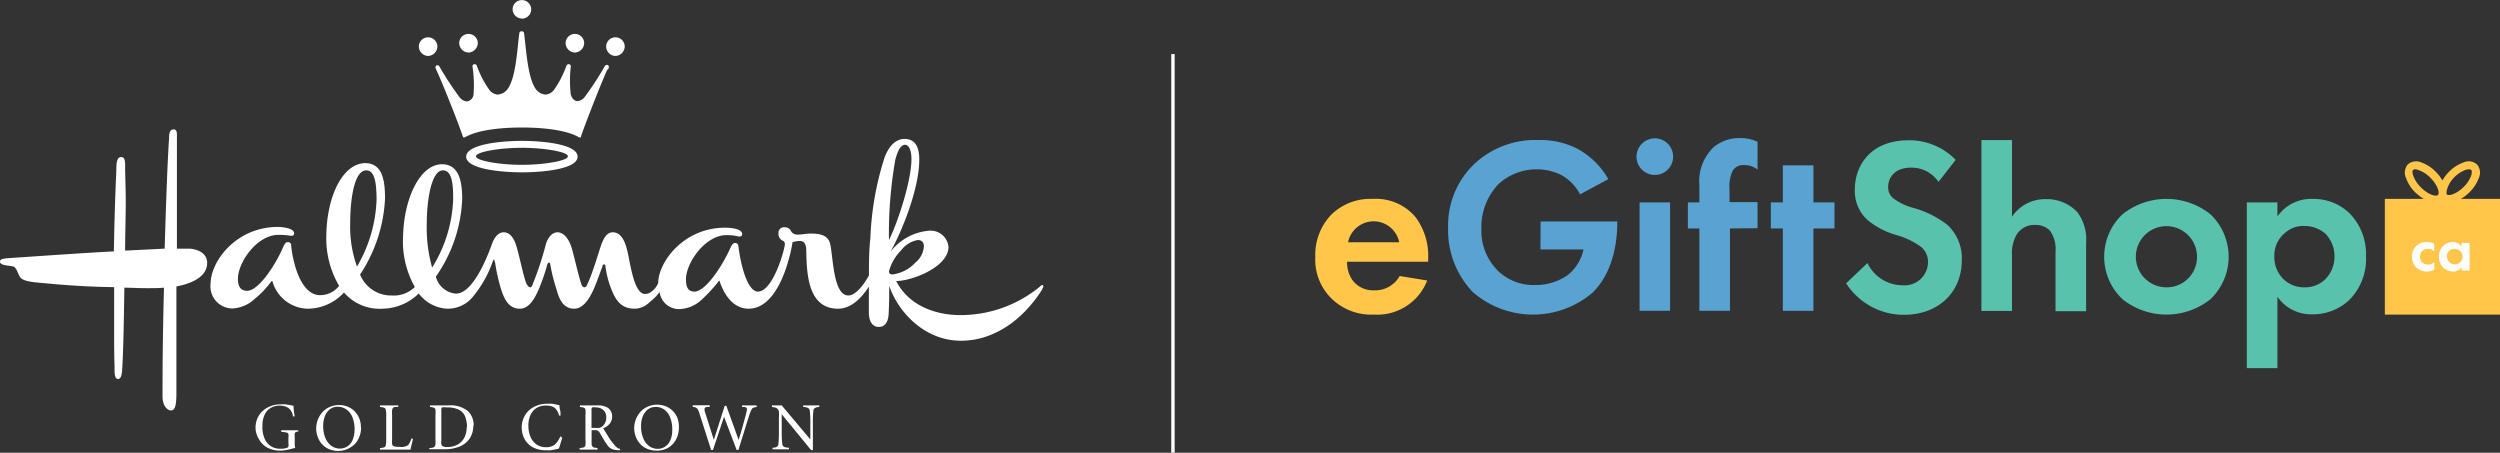 <svg xmlns="http://www.w3.org/2000/svg" viewBox="0 0 293.49 53.15"><rect x="0" y="0" width="293.49" height="53.15" fill="#333333" stroke="none"/><defs><style>.cls-1{fill:#fff;}.cls-2{fill:#ffc649;}.cls-3{fill:#58a3d1;}.cls-4{fill:#58c2ad;}</style></defs><g id="Layer_2" data-name="Layer 2"><g id="Layer_1-2" data-name="Layer 1"><path class="cls-1" d="M107.74,28.18a3.11,3.11,0,0,0-1.95,1.21,5.44,5.44,0,0,0-1.43,2.48c0,.23.17.35.4.35a4.41,4.41,0,0,0,2.7-1.39,2.67,2.67,0,0,0,1-1.9c0-.46-.23-.75-.69-.75M106.25,17c-.51,0-.86.69-1.14,1.73a50,50,0,0,0-.75,9.45c1.09-2.19,2.64-7,2.64-9.51,0-1-.29-1.67-.75-1.67m-34-10.43a1.13,1.13,0,0,1-1.09-1.1,1.09,1.09,0,0,1,2.18,0,1.14,1.14,0,0,1-1.09,1.1m-4.76-.4a1.13,1.13,0,0,1-1.09-1.1,1.09,1.09,0,0,1,2.18,0,1.14,1.14,0,0,1-1.09,1.1m-6.26-4A1.09,1.09,0,0,1,60.18,1.1a1.09,1.09,0,1,1,2.18,0,1.09,1.09,0,0,1-1.09,1.09m0,15.16c-2.52,0-5.39.46-5.39,1s2.87,1,5.39,1,5.4-.46,5.4-1-2.87-1-5.4-1m0,2.88c-2.52,0-6.54-.4-6.54-1.84s4-1.85,6.54-1.85,6.54.4,6.54,1.85-4,1.84-6.54,1.84M55,6.17a1.14,1.14,0,0,1-1.09-1.1,1.09,1.09,0,0,1,2.18,0A1.14,1.14,0,0,1,55,6.17m16.29,2C70.57,9.8,68.9,14,68.21,16c0,.18-.17.18-.34.06-1.49-.81-4.13-1.09-6.6-1.09s-5.1.28-6.59,1.09c-.18.12-.29.12-.35-.06-.69-2-2.35-6.16-3.1-7.78a1.08,1.08,0,0,1-.11-.29.25.25,0,0,1,.23-.28.36.36,0,0,1,.28.23,36.89,36.89,0,0,0,2.3,3.51,1.24,1.24,0,0,0,.86.52.9.9,0,0,0,.8-.81,14.41,14.41,0,0,0-.11-3.22.26.26,0,0,1,.23-.35.29.29,0,0,1,.28.23,11.92,11.92,0,0,0,1.44,2.77,1.33,1.33,0,0,0,1,.57,1.57,1.57,0,0,0,1.15-.63c1-1.33,1.15-4.84,1.38-6.51a.27.27,0,0,1,.28-.29.28.28,0,0,1,.29.29c.23,1.67.4,5.18,1.38,6.51a1.55,1.55,0,0,0,1.14.63,1.35,1.35,0,0,0,1-.57,11.52,11.52,0,0,0,1.43-2.77.3.3,0,0,1,.29-.23.26.26,0,0,1,.23.35A14.37,14.37,0,0,0,67,11.06c.12.52.46.81.81.81a1.24,1.24,0,0,0,.86-.52,36.91,36.91,0,0,0,2.29-3.51.37.37,0,0,1,.29-.23.26.26,0,0,1,.23.28.89.89,0,0,1-.12.29M52,20c-1.44,0-1.9,3.86-1.9,6.22a17.39,17.39,0,0,0,.63,5.19,16.15,16.15,0,0,0,2.47-8.07c0-1.44-.06-3.34-1.2-3.34M50.26,6.57a1.13,1.13,0,0,1-1.09-1.1,1.09,1.09,0,0,1,2.18,0,1.14,1.14,0,0,1-1.09,1.1M43,20c-1.49,0-1.89,3.69-1.89,6.22a13.9,13.9,0,0,0,.8,5.07,16.53,16.53,0,0,0,2.3-7.95C44.18,21.9,44.12,20,43,20m79.4,13.89c-2.06,3.34-5.45,6.11-9.58,6.11-4.47,0-7.51-3.63-8.43-6.46,0,1,0,2.08-.06,3.11,0,.87-.28,1.73-1.15,1.73S102,37.57,102,36.65v-3c-.46.69-1.72,2.59-3.62,2.59-3.61,0-3.67-4.27-3.73-6.86,0-.69-.23-1.09-.74-1.09s-.58.11-.86.11c-.35,2.19-1.78,7.84-5.17,7.84-1.72,0-2.81-1.5-3.38-3.17a.21.21,0,0,0-.06-.12.12.12,0,0,0-.11.12,18.22,18.22,0,0,1-1.84,2,4,4,0,0,1-2.64,1.21,2.28,2.28,0,0,1-2.41-2,6.07,6.07,0,0,1-1.2,1.21,2.49,2.49,0,0,1-1.72.75c-1.61,0-2.24-1-2.76-2.31a11.4,11.4,0,0,1-.69-2.7c0-.12,0-.18-.17-.18s-.17.12-.17.23c-.23.58-.57,1.56-.92,2.42-.57,1.33-1.32,2.54-2.41,2.54-1.32,0-1.78-1.21-2.06-2.25a20.43,20.43,0,0,1-.75-3,.19.19,0,0,0-.17-.17c-.06,0-.12.12-.17.23a22.86,22.86,0,0,1-.92,2.71c-.52,1.27-1.21,2.48-2.3,2.48-1.43,0-1.89-1.33-2.23-2.36a22.78,22.78,0,0,1-.69-3.12c-.06-.05-.06-.23-.12-.28s-.11.17-.17.28a13.17,13.17,0,0,1-2.18,3.92,3.8,3.8,0,0,1-3.1,1.56,4.43,4.43,0,0,1-3.38-1.79,6.16,6.16,0,0,1-4.25,1.79,5.53,5.53,0,0,1-4.53-1.9,5.79,5.79,0,0,1-4.25,1.9A4.39,4.39,0,0,1,32,33.08C32,33,32,33,31.9,33l-.12.12A9.86,9.86,0,0,1,30,35a4.18,4.18,0,0,1-2.64,1.21,2.59,2.59,0,0,1-2.64-2.88c0-2.65,3-6.69,7.91-6.69.41,0,1.9.12,1.9.75a.27.27,0,0,1-.29.29h-.11a9.5,9.5,0,0,0-1.44-.11c-2.52,0-4.76,3.22-4.76,5.18,0,.75.23,1.39,1.09,1.39,1.32,0,3.33-3,4.3-5.31.18-.28.23-.4.46-.4a.36.36,0,0,1,.4.4c.23,2.25,1.21,5.82,3.39,5.82a2.82,2.82,0,0,0,2.24-1.09,11,11,0,0,1-1.5-5.94c.06-4.55,1.9-8.41,4.54-8.47,2,0,2.35,1.9,2.35,4.15a17.59,17.59,0,0,1-2.93,8.93A3.93,3.93,0,0,0,46,34.69a3.5,3.5,0,0,0,2.7-1,10.89,10.89,0,0,1-1.38-6c.12-4.49,2-8.35,4.53-8.41,2,0,2.41,1.9,2.41,4.09a17,17,0,0,1-3.09,9.1,2.65,2.65,0,0,0,2.35,2c1.89,0,3.5-3.8,4.19-5.7.22-.69.68-1.5,1.43-1.5s1.2.75,1.44,1.5c.34,1,.8,3.4,1.2,4.49.17.29.29.47.46.47s.23-.18.34-.47a36.82,36.82,0,0,0,1.49-4.55c.18-.63.64-1.44,1.38-1.44s1.32.81,1.61,1.67.86,3.52,1.2,4.44a.43.43,0,0,0,.35.35c.17,0,.23-.12.34-.35.63-1.33,1.21-3.4,1.66-4.72.23-.58.58-1.39,1.32-1.39,1,0,1.44,1.1,1.67,2,.34,1.15.74,5.24,2.12,5.24.8,0,1.38-.86,1.55-1.27,0-2.42,2.93-6.51,7.86-6.51.4,0,2,.06,2,.75,0,.18-.11.29-.34.29h-.06a5.66,5.66,0,0,0-1.43-.17c-2.53,0-4.77,3.28-4.77,5.18,0,.81.17,1.45,1,1.45,1.31,0,3.32-3.06,4.3-5.31.17-.28.29-.4.46-.4s.4.12.4.4c.29,2.37,1.09,5.31,2.29,5.31,1.78,0,3.16-5,3.16-5.59a.43.43,0,0,0-.17-.35.86.86,0,0,1-.58-.87.66.66,0,0,1,.75-.74.78.78,0,0,1,.75.51.85.85,0,0,0,.74.35c.57,0,1-.12,1.55-.12,1.09,0,2.06.18,2.29,1.27.35,1.56.35,6,2.13,6,1,0,2.12-1.78,2.41-2.36,0-1.21,0-3,.17-4.38a35.18,35.18,0,0,1,1.66-9.45c.52-1.38,1.32-2.19,2.36-2.19,1.43,0,1.72,1.27,1.72,2.42,0,3.4-2,8.36-3.39,10.84A6.37,6.37,0,0,1,109,27.09a2.11,2.11,0,0,1,2.35,1.9c0,2.36-4.3,4-6.14,4,1.49,2.94,4.7,4,7.52,4a14.65,14.65,0,0,0,9.35-3.34c.06-.06.17-.18.28-.18s.12.06.12.18a.47.47,0,0,1-.12.23M20.71,33.66V46.1c0,1.56-.17,2.08-.63,2.08s-1-.58-1-1.61c0-4.67.05-8.07.17-12.8-.57.06-1.32.06-2.07.06-1,0-1.95-.06-2.58-.06-.06,4.15-.11,6.69-.23,9.22-.05.64-.05,1.5-.51,1.5s-.41-.86-.41-1.5c-.05-1.32-.05-2.65-.05-4.21V33.71c-3.67-.05-6.43-.29-9.3-.57-.51-.06-1.43-.18-1.72-.58s-.28-.75-.63-1.15c-.11-.17-.52-.17-.86-.23S0,31.06,0,30.72s.4-.35.92-.41c3.44-.23,9.12-.63,12.45-.8.05-3.52.17-6.86.29-9.57,0-.81.05-1.5.57-1.5s.46.69.46,1.5l.06,2.48c.05,2.13-.06,4.61-.06,7l4.64-.23c.12-3.86.29-9.51.52-13,0-.46.06-1,.52-1s.4.52.4,1v13h1.55c1,.11,2,.57,2,1.67,0,2-2.7,2.59-3.62,2.77"/><path class="cls-1" d="M35.05,50.64a1.42,1.42,0,0,0-.33.09.23.23,0,0,0-.12.16,2.2,2.2,0,0,0,0,.42v.54a3.26,3.26,0,0,0,.05.73c-.41.11-.73.19-1,.24a3.84,3.84,0,0,1-.76.08,3.2,3.2,0,0,1-1.49-.34,2.49,2.49,0,0,1-1-1A2.54,2.54,0,0,1,30,50.24a2.75,2.75,0,0,1,.24-1.17,2.52,2.52,0,0,1,.66-.88,3,3,0,0,1,.94-.54,3.38,3.38,0,0,1,1.1-.18,5.3,5.3,0,0,1,.59,0l.48.07.45.1c0,.39.07.8.13,1.24l-.2,0a1.4,1.4,0,0,0-.56-1,1.89,1.89,0,0,0-1-.26,2,2,0,0,0-1.07.28,1.72,1.72,0,0,0-.7.8,2.91,2.91,0,0,0-.25,1.27A3.32,3.32,0,0,0,31,51.32a2,2,0,0,0,.71,1,2,2,0,0,0,1.22.36,2.23,2.23,0,0,0,.75-.1.35.35,0,0,0,.18-.15.91.91,0,0,0,0-.36v-.71a1.19,1.19,0,0,0,0-.41.29.29,0,0,0-.22-.17,4.52,4.52,0,0,0-.63-.09v-.18h2Z"/><path class="cls-1" d="M41.63,50.41A3.87,3.87,0,0,0,41.38,49a2,2,0,0,0-.7-.92A1.75,1.75,0,0,0,39,47.88a1.72,1.72,0,0,0-.55.44,2,2,0,0,0-.37.72,3.2,3.2,0,0,0-.14,1,3.66,3.66,0,0,0,.25,1.36,2.17,2.17,0,0,0,.7.93,1.65,1.65,0,0,0,1,.33,1.58,1.58,0,0,0,.88-.25,1.62,1.62,0,0,0,.62-.75,3,3,0,0,0,.23-1.22m.77-.29a2.87,2.87,0,0,1-.35,1.44,2.41,2.41,0,0,1-1,1,2.77,2.77,0,0,1-2.38.15,2.41,2.41,0,0,1-1.35-1.42,2.71,2.71,0,0,1-.19-1,3.09,3.09,0,0,1,.17-1,2.88,2.88,0,0,1,.53-.89,2.48,2.48,0,0,1,.85-.64,2.72,2.72,0,0,1,1.15-.24,2.67,2.67,0,0,1,1,.19,2.61,2.61,0,0,1,.81.54,2.66,2.66,0,0,1,.55.84,2.88,2.88,0,0,1,.19,1.08"/><path class="cls-1" d="M48.47,51.53c0,.08-.06.3-.14.64s-.12.54-.14.61H44.61V52.6a1.79,1.79,0,0,0,.5-.09.33.33,0,0,0,.18-.25,2.93,2.93,0,0,0,.05-.64V48.75a3.07,3.07,0,0,0-.05-.64.33.33,0,0,0-.18-.24,1.79,1.79,0,0,0-.5-.09v-.19h2.14v.19a2.66,2.66,0,0,0-.42,0,.53.53,0,0,0-.21.12.71.71,0,0,0-.09.27,3.51,3.51,0,0,0,0,.53v2.88a3.31,3.31,0,0,0,0,.54.41.41,0,0,0,.15.25,2,2,0,0,0,.75.09,1.38,1.38,0,0,0,1-.22,2.52,2.52,0,0,0,.38-.79Z"/><path class="cls-1" d="M54.82,50.16a3.45,3.45,0,0,0-.21-1.25,1.52,1.52,0,0,0-.76-.82,3,3,0,0,0-1.39-.26,2.37,2.37,0,0,0-.58,0s-.07.1-.07.23v3.66a2.07,2.07,0,0,0,0,.41.36.36,0,0,0,.11.21.88.88,0,0,0,.56.14,2.62,2.62,0,0,0,1.05-.2,1.94,1.94,0,0,0,.72-.52,2.11,2.11,0,0,0,.41-.75,2.86,2.86,0,0,0,.13-.89m.77-.2a2.71,2.71,0,0,1-.43,1.57,2.66,2.66,0,0,1-1.21.95,4.63,4.63,0,0,1-1.72.3H50.4V52.6a1.82,1.82,0,0,0,.43-.06.34.34,0,0,0,.2-.12.54.54,0,0,0,.09-.27,3.72,3.72,0,0,0,0-.53V48.75a3.26,3.26,0,0,0,0-.64.32.32,0,0,0-.17-.24,1.6,1.6,0,0,0-.47-.09v-.19h2.23a3.2,3.2,0,0,1,2.22.67,2.25,2.25,0,0,1,.5.74,2.42,2.42,0,0,1,.18,1"/><path class="cls-1" d="M66,51.39c0,.08-.05.19-.09.31s-.07.24-.1.35l-.11.33a1.36,1.36,0,0,1-.11.29l-.39.09-.55.1a3.74,3.74,0,0,1-.55,0,3.16,3.16,0,0,1-1.6-.38,2.41,2.41,0,0,1-.95-1,2.86,2.86,0,0,1-.3-1.28,2.76,2.76,0,0,1,.38-1.44,2.62,2.62,0,0,1,1.07-1,3.31,3.31,0,0,1,1.55-.36,5.46,5.46,0,0,1,.57,0l.5.09.36.08c0,.13,0,.33.08.6s0,.47.07.61l-.2,0a1.81,1.81,0,0,0-.33-.71,1.11,1.11,0,0,0-.5-.36,2.07,2.07,0,0,0-.7-.1,2,2,0,0,0-1.15.31,1.89,1.89,0,0,0-.69.84,3,3,0,0,0-.23,1.19,3.44,3.44,0,0,0,.25,1.34,2,2,0,0,0,.73.9,1.92,1.92,0,0,0,1.1.31,1.58,1.58,0,0,0,1-.29,2.74,2.74,0,0,0,.68-1Z"/><path class="cls-1" d="M71.17,49a1.06,1.06,0,0,0-.36-.88,1.24,1.24,0,0,0-.85-.29,1.37,1.37,0,0,0-.44,0s-.08.09-.08.21v2.19h.47a2,2,0,0,0,.45,0,1,1,0,0,0,.35-.17A1.31,1.31,0,0,0,71.17,49m1.63,3.7v.15h-.11a2.34,2.34,0,0,1-.72-.09,1.23,1.23,0,0,1-.44-.24,2.45,2.45,0,0,1-.33-.41c-.09-.13-.17-.25-.24-.37s-.17-.27-.29-.48-.22-.37-.28-.48a.58.58,0,0,0-.2-.21.56.56,0,0,0-.3-.07h-.44v1.12c0,.24,0,.41,0,.52a.57.57,0,0,0,.1.27.32.32,0,0,0,.2.13,2.21,2.21,0,0,0,.4.05v.19H68.05v-.19a1.54,1.54,0,0,0,.5-.08.33.33,0,0,0,.18-.25,3,3,0,0,0,0-.64V48.75a3.07,3.07,0,0,0,0-.64.3.3,0,0,0-.17-.24,1.68,1.68,0,0,0-.48-.09v-.19h2a2.36,2.36,0,0,1,1.26.27,1.18,1.18,0,0,1,.38.42,1.22,1.22,0,0,1,.14.61,1.31,1.31,0,0,1-.27.83,1.71,1.71,0,0,1-.78.56,2.7,2.7,0,0,1,.16.26l.19.31.19.3.17.28a6.86,6.86,0,0,0,.67.87,2.1,2.1,0,0,0,.27.26.86.86,0,0,0,.32.14"/><path class="cls-1" d="M78.92,50.41A3.67,3.67,0,0,0,78.67,49a2,2,0,0,0-.69-.92,1.73,1.73,0,0,0-1-.31,1.59,1.59,0,0,0-.66.14,1.53,1.53,0,0,0-.55.44,2,2,0,0,0-.38.72,3.21,3.21,0,0,0-.13,1,3.47,3.47,0,0,0,.25,1.36,2.07,2.07,0,0,0,.69.93,1.68,1.68,0,0,0,1,.33,1.55,1.55,0,0,0,.87-.25,1.62,1.62,0,0,0,.62-.75,2.8,2.8,0,0,0,.23-1.22m.78-.29a3,3,0,0,1-.35,1.44,2.47,2.47,0,0,1-1,1A2.73,2.73,0,0,1,77,52.9a2.69,2.69,0,0,1-1-.2,2.35,2.35,0,0,1-.82-.56,2.73,2.73,0,0,1-.54-.86,2.91,2.91,0,0,1-.19-1,2.93,2.93,0,0,1,.7-1.89,2.52,2.52,0,0,1,.86-.64,2.66,2.66,0,0,1,1.15-.24,2.62,2.62,0,0,1,1,.19A2.47,2.47,0,0,1,79.5,49a2.88,2.88,0,0,1,.2,1.08"/><path class="cls-1" d="M88.85,47.78a1.83,1.83,0,0,0-.4.08.45.45,0,0,0-.21.2,3.23,3.23,0,0,0-.23.54c-.05.13-.09.29-.15.46s-.13.42-.23.72l-.39,1.28c-.18.56-.36,1.15-.55,1.77h-.21L85,48.93h0l-1.3,3.89h-.22l-1.37-4.28a2.38,2.38,0,0,0-.21-.5.47.47,0,0,0-.21-.19,1,1,0,0,0-.37-.08v-.19h2v.19l-.25,0a.64.64,0,0,0-.27.07.16.16,0,0,0-.08.15,1,1,0,0,0,0,.25l1.08,3.4h0l1.28-4h.19l1.44,4h0c.11-.34.22-.7.34-1.1l.32-1.16c.1-.37.19-.7.26-1a1.61,1.61,0,0,0,.06-.34.19.19,0,0,0-.08-.18.47.47,0,0,0-.26-.08l-.23,0v-.19h1.68Z"/><path class="cls-1" d="M96.18,47.78a1,1,0,0,0-.49.11.39.39,0,0,0-.2.3,13.68,13.68,0,0,0-.06,1.52v3.13h-.21l-3.45-4.21h0v2a13.24,13.24,0,0,0,.07,1.52.44.44,0,0,0,.1.23.53.53,0,0,0,.26.13,1.61,1.61,0,0,0,.42.05v.19H90.69v-.19a1,1,0,0,0,.49-.1.42.42,0,0,0,.2-.31,13.81,13.81,0,0,0,.06-1.52V48.94a3.75,3.75,0,0,0,0-.61.53.53,0,0,0-.12-.28.58.58,0,0,0-.27-.19,2,2,0,0,0-.43-.08v-.19h1.15l3.36,4h0V49.71a11.45,11.45,0,0,0-.07-1.52.37.37,0,0,0-.21-.3,1.4,1.4,0,0,0-.56-.11v-.19h1.9Z"/><rect class="cls-1" x="137.5" y="6.35" width="0.4" height="46.79"/><path class="cls-2" d="M288.89,23.35a4.62,4.62,0,0,0,1-.76A4.51,4.51,0,0,0,291,20.9a1.47,1.47,0,0,0-.22-1.6h0a1.47,1.47,0,0,0-1.6-.22,4.51,4.51,0,0,0-1.69,1.1,5.13,5.13,0,0,0-.76,1,4.82,4.82,0,0,0-.77-1,4.47,4.47,0,0,0-1.68-1.1,1.49,1.49,0,0,0-1.61.22h0a1.49,1.49,0,0,0-.21,1.6,4.36,4.36,0,0,0,1.09,1.69,5.37,5.37,0,0,0,1,.76h-4.58V36.93h13.58V23.35Zm-.78-2.52a3.58,3.58,0,0,1,1.33-.88,1.4,1.4,0,0,1,.41-.08.37.37,0,0,1,.26.08h0c.1.1.09.36,0,.66a3.58,3.58,0,0,1-.88,1.33,3.72,3.72,0,0,1-1.32.88c-.31.1-.57.1-.67,0S287.25,21.69,288.11,20.83Zm-4.81-.22c-.11-.3-.11-.56,0-.66h0a.36.36,0,0,1,.25-.08A1.4,1.4,0,0,1,284,20a3.58,3.58,0,0,1,1.33.88c.86.86,1.1,1.77.88,2s-1.13,0-2-.88A3.67,3.67,0,0,1,283.3,20.61Z"/><path class="cls-2" d="M167.55,32.93a6.29,6.29,0,0,1-6.26,4,6.67,6.67,0,0,1-4.88-1.79,6.42,6.42,0,0,1-2-5,6.8,6.8,0,0,1,1.94-5,6.55,6.55,0,0,1,4.79-1.79,6.09,6.09,0,0,1,5,2.09,7.59,7.59,0,0,1,1.52,5v.29h-9.52a3.74,3.74,0,0,0,.62,2.14,3,3,0,0,0,2.56,1.21,3.29,3.29,0,0,0,3-1.68Zm-3.29-4.49a3.06,3.06,0,0,0-6,0Z"/><path class="cls-3" d="M180.86,26h9v.23c0,1.32-.18,5.44-2.88,8.11a10.78,10.78,0,0,1-14.08-.05A10.52,10.52,0,0,1,170,26.73a10,10,0,0,1,2.88-7.29,10.46,10.46,0,0,1,7.73-3,9.55,9.55,0,0,1,4.53,1,9.31,9.31,0,0,1,3.67,3.59l-3.32,1.79a5.39,5.39,0,0,0-2.29-2.32,6.51,6.51,0,0,0-2.77-.62,6.58,6.58,0,0,0-4.52,1.74,7.28,7.28,0,0,0-2,5.17,6.65,6.65,0,0,0,1.94,5,6,6,0,0,0,4.35,1.67,6.56,6.56,0,0,0,3.85-1.17,5.3,5.3,0,0,0,1.85-3h-5.06Z"/><path class="cls-3" d="M194.27,16.24a2.15,2.15,0,1,1-2.15,2.14A2.16,2.16,0,0,1,194.27,16.24Zm1.79,7.52V36.49h-3.58V23.76Z"/><path class="cls-3" d="M203.09,26.82v9.67H199.5V26.82h-1.35V23.76h1.35v-2a5.54,5.54,0,0,1,1.68-4.49,4.74,4.74,0,0,1,3.15-1.06,4.61,4.61,0,0,1,2,.44v3.26a2.5,2.5,0,0,0-1.61-.53,1.44,1.44,0,0,0-1.3.65,4.26,4.26,0,0,0-.38,2.2v1.5h3.29v3.06Z"/><path class="cls-3" d="M212.89,26.82v9.67H209.3V26.82h-1.41V23.76h1.41V19.41h3.59v4.35h2.47v3.06Z"/><path class="cls-4" d="M227.57,21.35a3.81,3.81,0,0,0-3.2-1.67c-2.06,0-2.71,1.29-2.71,2.29a1.65,1.65,0,0,0,.62,1.32,6.7,6.7,0,0,0,2.35,1.12,11.45,11.45,0,0,1,4,2,5.34,5.34,0,0,1,1.68,4.11c0,3.82-2.77,6.44-6.82,6.44a8.06,8.06,0,0,1-6.76-3.7l2.5-2.38a4.58,4.58,0,0,0,4.11,2.61,2.75,2.75,0,0,0,3-2.7,2.29,2.29,0,0,0-.77-1.77,9,9,0,0,0-3-1.44,9.43,9.43,0,0,1-3.27-1.7,4.59,4.59,0,0,1-1.55-3.64c0-2.89,1.94-5.77,6.28-5.77a7.55,7.55,0,0,1,5.56,2.3Z"/><path class="cls-4" d="M232.61,16.44h3.59v9a4.66,4.66,0,0,1,3.93-2.06,4.9,4.9,0,0,1,3.77,1.56,5.38,5.38,0,0,1,1,3.59v8h-3.59V29.55a3.65,3.65,0,0,0-.68-2.5,2.3,2.3,0,0,0-1.67-.64,2.44,2.44,0,0,0-2.21,1.12A4.42,4.42,0,0,0,236.2,30v6.5h-3.59Z"/><path class="cls-4" d="M259.48,25.14a6.88,6.88,0,0,1,0,10,8.29,8.29,0,0,1-10.29,0,6.85,6.85,0,0,1,0-10,8.29,8.29,0,0,1,10.29,0Zm-1.56,5a3.59,3.59,0,1,0-3.59,3.59A3.55,3.55,0,0,0,257.92,30.14Z"/><path class="cls-4" d="M267.36,43.22h-3.59V23.76h3.59v1.65a4.83,4.83,0,0,1,4.14-2.06,6.09,6.09,0,0,1,4.35,1.71,6.85,6.85,0,0,1,1.91,5.05,6.77,6.77,0,0,1-2,5.14,6.2,6.2,0,0,1-4.32,1.65,4.82,4.82,0,0,1-4.08-2.06Zm.85-15.84A3.38,3.38,0,0,0,267,30.11a3.58,3.58,0,0,0,1.18,2.76,3.43,3.43,0,0,0,2.35.86,3.4,3.4,0,0,0,2.41-.91,3.73,3.73,0,0,0,1.12-2.71A3.79,3.79,0,0,0,273,27.44a3.75,3.75,0,0,0-2.44-.91A3.23,3.23,0,0,0,268.21,27.38Z"/><path class="cls-1" d="M285.77,29.51a1,1,0,0,0-.76-.29.87.87,0,0,0-.91.92.9.9,0,0,0,.94.92,1.09,1.09,0,0,0,.73-.28v.89a1.87,1.87,0,0,1-.85.21,1.81,1.81,0,0,1-1.25-.48,1.66,1.66,0,0,1-.52-1.25,1.73,1.73,0,0,1,.56-1.32,1.71,1.71,0,0,1,1.18-.42,2,2,0,0,1,.88.19Z"/><path class="cls-1" d="M289,28.51h.92v3.26H289v-.42a1.19,1.19,0,0,1-1,.53,1.66,1.66,0,0,1-1.67-1.74,1.63,1.63,0,0,1,1.62-1.73,1.18,1.18,0,0,1,1,.52Zm-1.72,1.63a.91.91,0,1,0,.9-.92A.89.89,0,0,0,287.24,30.14Z"/></g></g></svg>